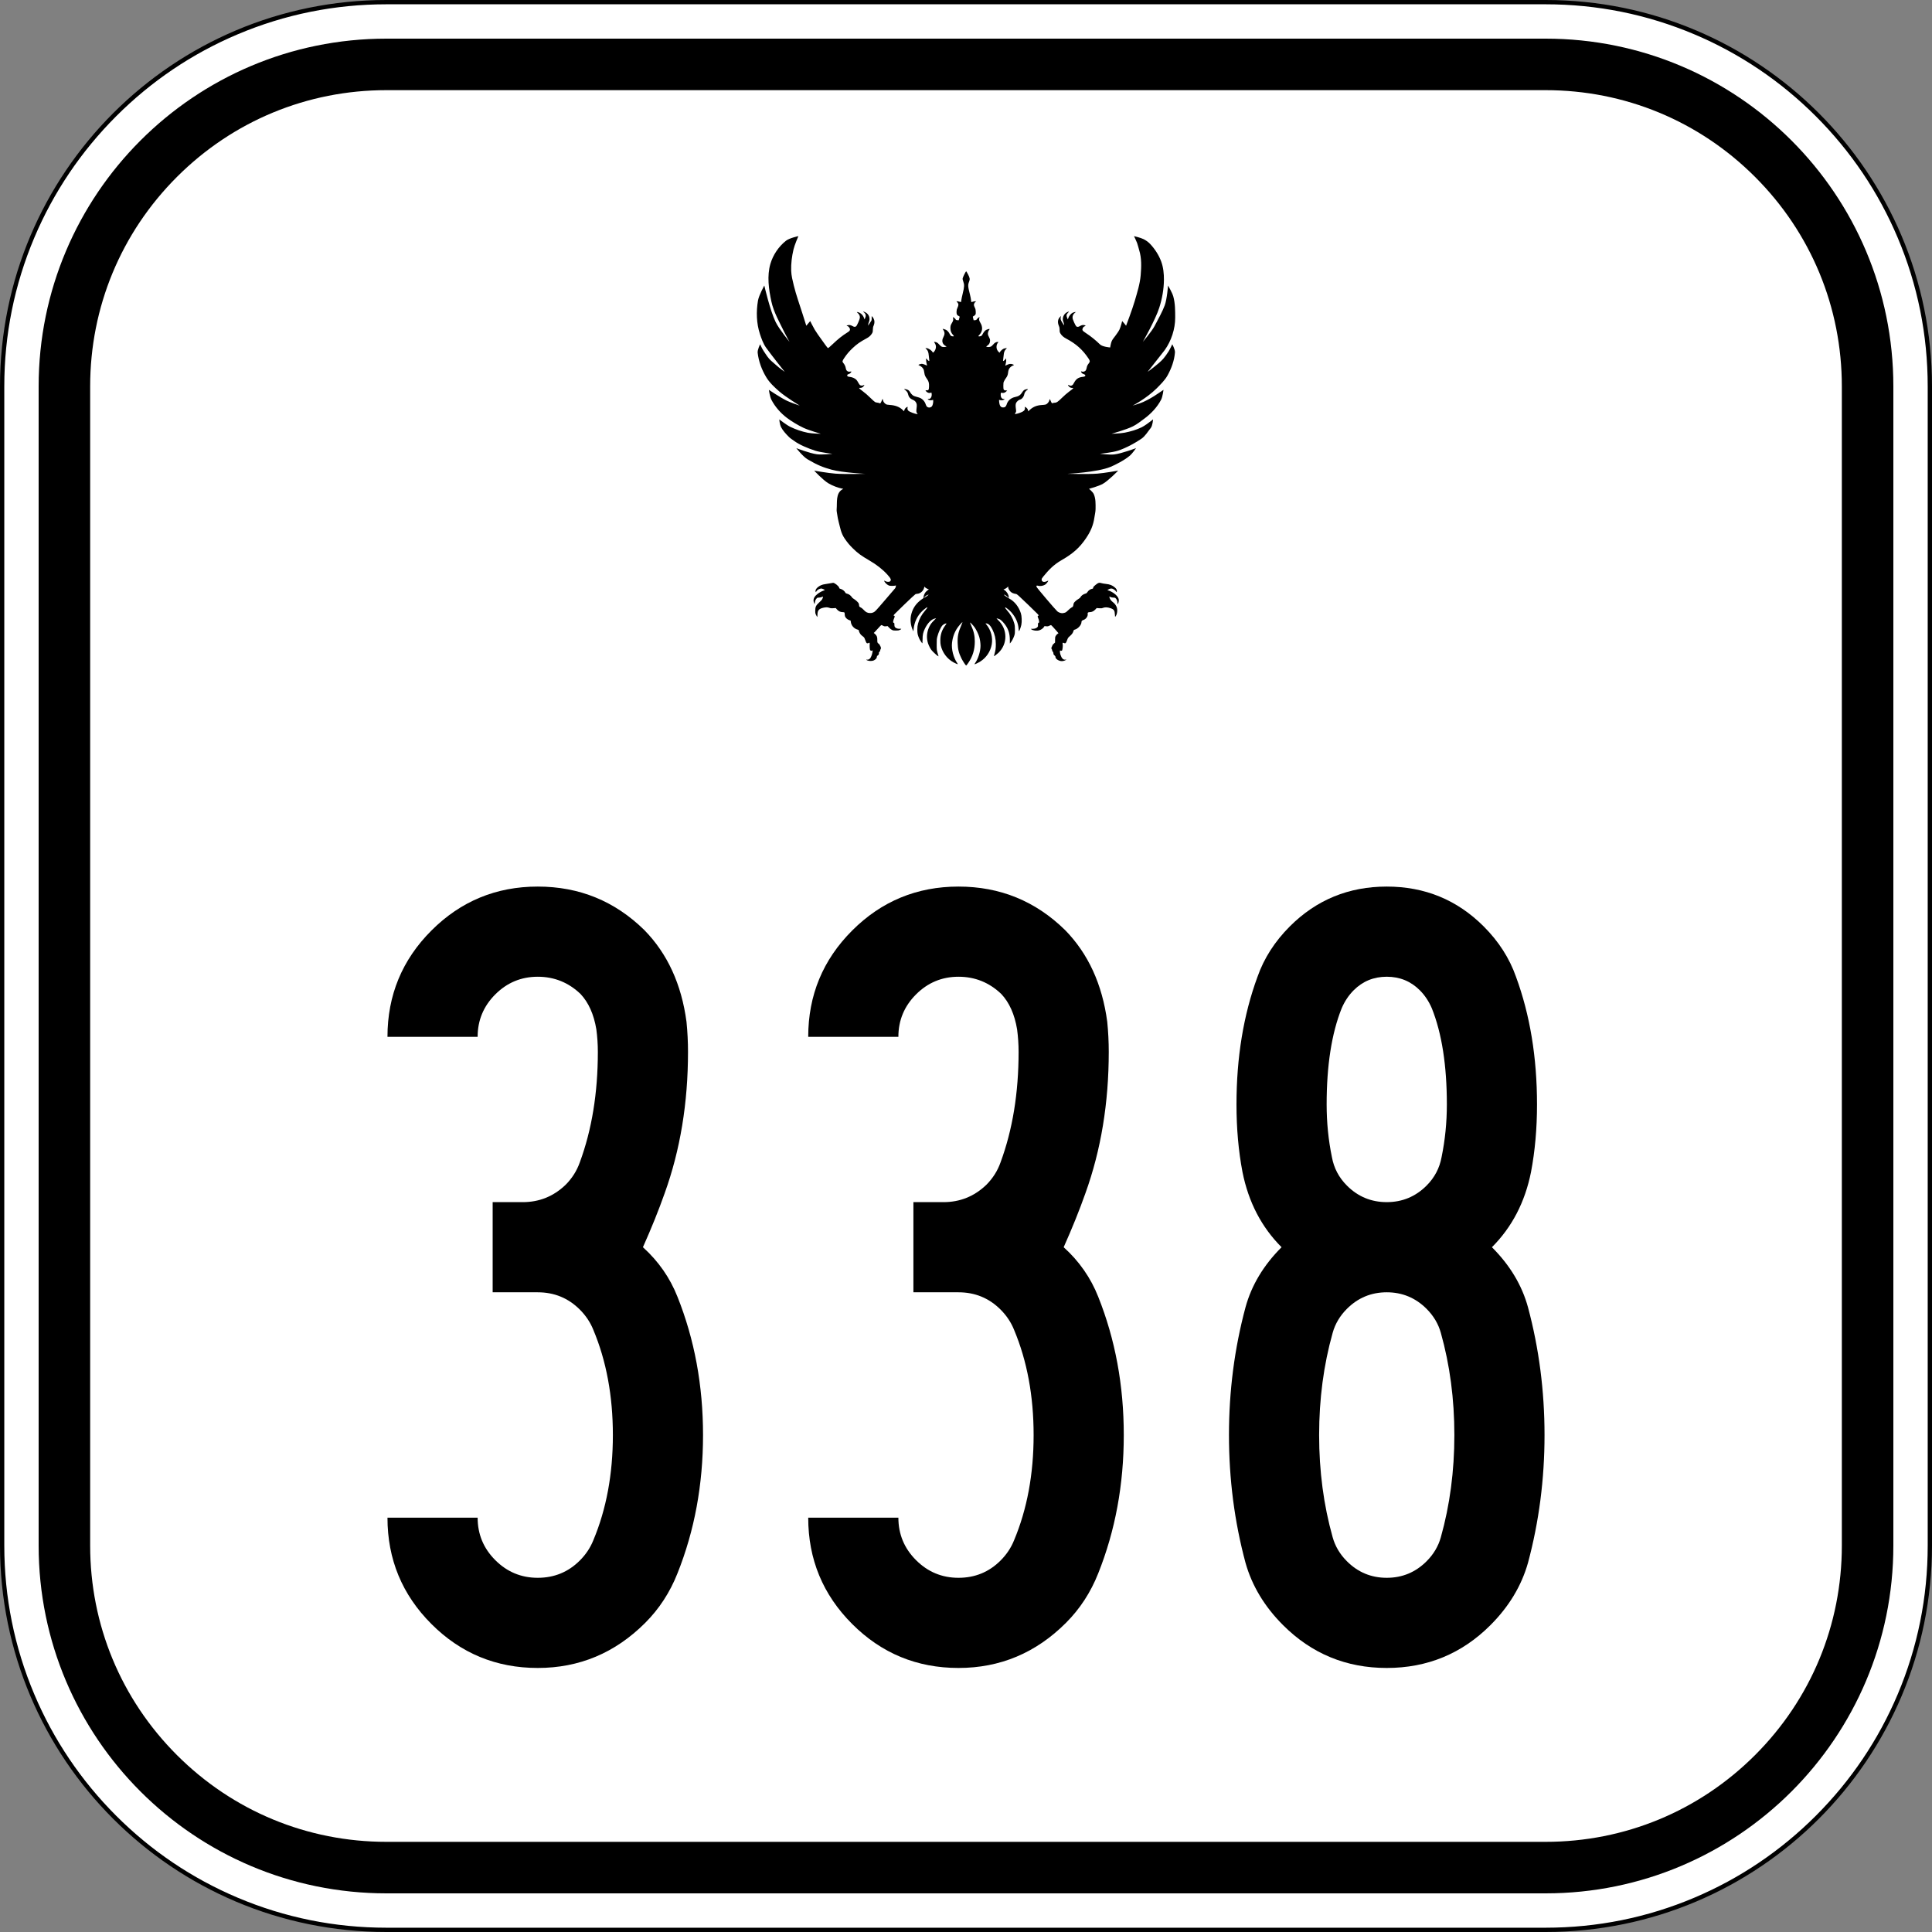<?xml version="1.0" encoding="utf-8"?>
<!-- Generator: Adobe Illustrator 22.0.1, SVG Export Plug-In . SVG Version: 6.00 Build 0)  -->
<svg version="1.1" id="Layer_1" xmlns="http://www.w3.org/2000/svg" xmlns:xlink="http://www.w3.org/1999/xlink" x="0px" y="0px"
	 viewBox="0 0 900 900" style="enable-background:new 0 0 900 900;" xml:space="preserve">
<rect x="0" y="0" width="900" height="900" fill="#808080" stroke="none"/>
<style type="text/css">
	.st0{fill:#FFFFFF;}
</style>
<g>
	<path class="st0" d="M180,899C81.299,899,1,818.701,1,720V180C1,81.299,81.299,1,180,1h540c98.701,0,179,80.299,179,179v540
		c0,98.701-80.299,179-179,179H180z"/>
	<path d="M720,2c24.031,0,47.342,4.706,69.285,13.987c21.196,8.965,40.232,21.8,56.58,38.148
		c16.348,16.348,29.183,35.384,38.148,56.58C893.294,132.658,898,155.969,898,180v540c0,24.031-4.706,47.342-13.987,69.285
		c-8.965,21.196-21.8,40.232-38.148,56.58c-16.348,16.348-35.384,29.183-56.58,38.148C767.342,893.294,744.031,898,720,898H180
		c-24.031,0-47.342-4.706-69.285-13.987c-21.196-8.965-40.232-21.8-56.58-38.148c-16.348-16.348-29.183-35.384-38.148-56.58
		C6.706,767.342,2,744.031,2,720V180c0-24.031,4.706-47.342,13.987-69.285c8.965-21.196,21.8-40.232,38.148-56.58
		c16.348-16.348,35.384-29.183,56.58-38.148C132.658,6.706,155.969,2,180,2H720 M720,0H180C80.589,0,0,80.589,0,180v540
		c0,99.411,80.589,180,180,180h540c99.411,0,180-80.589,180-180V180C900,80.589,819.411,0,720,0L720,0z"/>
</g>
<g>
	<path d="M720,42c36.861,0,71.516,14.354,97.581,40.419C843.646,108.484,858,143.139,858,180v540
		c0,36.861-14.354,71.516-40.419,97.581C791.516,843.646,756.861,858,720,858H180c-36.861,0-71.516-14.354-97.581-40.419
		C56.354,791.516,42,756.861,42,720V180c0-36.861,14.354-71.516,40.419-97.581C108.484,56.354,143.139,42,180,42H720 M720,18H180
		C90.53,18,18,90.53,18,180v540c0,89.47,72.53,162,162,162h540c89.47,0,162-72.53,162-162V180C882,90.53,809.47,18,720,18L720,18z"
		/>
</g>
<path d="M544.4,163.657c-0.744,1.214-1.749,2.594-2.501,3.461c-2.079,2.396-7.298,6.107-7.298,6.107s3.178-3.989,7.982-10.154
	c3.073-4.29,4.866-9.861,4.866-15.065c0-3.295,0.002-6.669-0.868-9.848c-0.501-1.831-2.458-5.138-2.458-5.138
	s-0.474,6.333-1.56,9.274c-0.964,2.61-3.038,6.454-4.719,9.598c-1.393,2.605-5.462,7.349-5.462,7.349s5.875-10.301,7.655-15.911
	c1.321-4.166,2.125-8.561,2.164-12.931c0.026-2.901-0.275-5.888-1.283-8.609c-1.113-3.002-2.934-5.785-5.117-8.127
	c-0.87-0.933-1.95-1.685-3.089-2.26c-1.389-0.702-4.454-1.4-4.454-1.4s1.033,2.072,1.435,3.155c0.406,1.095,0.656,2.326,0.98,3.365
	c1.171,3.753,1.023,7.779,0.7,11.659c-0.34,4.093-1.62,8.062-2.759,12.008c-1.132,3.92-4.042,11.555-4.042,11.555
	s-0.576-0.752-0.88-1.115c-0.305-0.364-0.947-1.065-0.947-1.065s-0.643,2.653-1.221,3.879c-0.49,1.038-1.115,1.796-1.878,2.888
	c-0.535,0.765-1.327,1.596-1.749,2.53c-0.424,0.94-0.743,3.002-0.743,3.002s-3.563-0.286-4.709-1.398
	c-2.118-2.054-4.249-3.775-6.492-5.245c-1.793-1.175-1.962-1.44-1.529-2.393c0.206-0.454,0.373-0.622,0.78-0.789
	c0.285-0.116,0.518-0.247,0.519-0.29c0.002-0.043-0.173-0.149-0.387-0.235c-0.615-0.248-1.543-0.099-2.223,0.356
	c-0.672,0.45-1.288,0.512-1.735,0.174c-0.158-0.119-0.615-0.949-1.015-1.846c-0.588-1.316-0.728-1.762-0.731-2.319
	c-0.005-0.846,0.348-1.573,1.029-2.119l0.484-0.388h-0.391c-0.215,0-0.698,0.149-1.074,0.331c-0.81,0.393-1.673,1.442-2.019,2.457
	l-0.224,0.656l-0.239-0.547c-0.545-1.248-0.471-1.797,0.349-2.595c0.64-0.623,0.547-0.684-0.392-0.258
	c-1.714,0.777-2.54,2.952-1.762,4.642c0.155,0.336,0.278,0.844,0.273,1.128c-0.007,0.471-0.019,0.489-0.135,0.203
	c-0.07-0.172-0.423-0.753-0.784-1.29c-0.692-1.028-0.83-1.636-0.576-2.534l0.106-0.376l-0.397,0.369
	c-1.1,1.021-1.333,2.511-0.653,4.164c0.319,0.774,0.387,1.119,0.388,1.964c0.002,0.912,0.044,1.098,0.395,1.693
	c0.551,0.934,1.408,1.689,2.692,2.368c4.612,2.44,7.684,5.19,10.413,9.322c0.679,1.027,0.696,1.408,0.101,2.166
	c-0.643,0.82-0.842,1.248-1.035,2.232c-0.197,1.004-0.511,1.416-1.241,1.629c-0.354,0.103-0.588,0.102-0.898-0.004
	c-0.53-0.18-0.574-0.131-0.32,0.348c0.219,0.412,0.578,0.682,1.102,0.829c0.385,0.108,0.773,0.42,0.773,0.621
	c0,0.398-0.346,0.576-1.323,0.683c-1.883,0.205-2.993,0.957-3.879,2.626c-0.471,0.887-0.682,1.157-1.032,1.319
	c-0.564,0.26-0.692,0.256-1.299-0.046c-0.276-0.137-0.529-0.223-0.562-0.191c-0.033,0.032,0.088,0.276,0.27,0.543
	c0.403,0.593,1.104,0.94,1.772,0.878c0.785-0.073,0.471,0.283-1.549,1.757c-0.857,0.625-2.243,1.833-3.286,2.862
	c-1.896,1.873-2.524,2.29-3.449,2.295c-0.267,0-0.6,0.073-0.741,0.159c-0.394,0.239-0.662-0.007-1.036-0.949
	c-0.41-1.031-0.461-1.081-0.576-0.563c-0.225,1.013-1.03,1.956-1.886,2.21c-0.236,0.07-1.018,0.16-1.736,0.201
	c-2.253,0.127-3.982,0.822-5.511,2.213l-0.816,0.742l-0.071-0.515c-0.077-0.556-0.537-1.128-1.168-1.448l-0.367-0.187l0.087,0.503
	c0.127,0.734-0.172,1.253-1.004,1.737c-0.736,0.428-2.262,0.962-3.148,1.101l-0.547,0.086l0.334-0.627
	c0.331-0.621,0.333-0.637,0.172-1.797c-0.211-1.527-0.177-2.263,0.133-2.855c0.307-0.586,1.19-1.345,1.687-1.451
	c0.999-0.213,1.893-1.337,2.115-2.658c0.108-0.643,0.699-1.467,1.299-1.812c0.568-0.326,0.45-0.525-0.245-0.412
	c-0.925,0.15-1.441,0.492-1.933,1.281c-0.907,1.452-1.698,2.015-3.292,2.338c-2.122,0.43-3.588,1.731-4.121,3.655
	c-0.077,0.278-0.314,0.668-0.527,0.866c-0.315,0.294-0.505,0.363-1.023,0.37c-1.178,0.017-1.712-0.744-1.899-2.708
	c-0.081-0.852-0.073-0.893,0.16-0.791c0.54,0.234,1.52,0.205,1.953-0.058c0.512-0.311,0.538-0.48,0.064-0.421
	c-0.851,0.107-1.449-0.663-1.449-1.864c0-1.018,0.054-1.107,0.587-0.964c0.652,0.175,1.443-0.075,1.978-0.626l0.445-0.458
	l-0.669-0.038c-0.987-0.056-1.117-0.307-1.116-2.151c0-1.315,0.032-1.514,0.354-2.181c0.194-0.404,0.557-1.005,0.807-1.335
	c0.639-0.847,0.934-1.564,1.032-2.506c0.136-1.312,0.414-1.983,1.096-2.647c0.374-0.364,0.816-0.653,1.145-0.749
	c0.294-0.086,0.515-0.217,0.491-0.292c-0.024-0.075-0.356-0.238-0.737-0.362c-0.828-0.27-1.57-0.154-2.684,0.423
	c-0.548,0.283-0.671,0.312-0.603,0.142c0.25-0.63,0.461-1.9,0.427-2.577l-0.038-0.771l-0.258,0.416
	c-0.223,0.361-0.906,0.9-1.139,0.9c-0.043,0-0.049-0.155-0.012-0.345c0.036-0.19,0.141-1.106,0.233-2.037
	c0.182-1.846,0.336-2.291,1.085-3.142l0.471-0.536l-0.61,0.081c-0.336,0.045-0.798,0.173-1.027,0.285
	c-0.534,0.262-1.349,1.014-1.598,1.476l-0.194,0.359l-0.456-0.422c-1.202-1.111-1.295-3.186-0.196-4.402
	c0.184-0.204,0.167-0.219-0.241-0.217c-0.741,0.005-1.449,0.411-2.062,1.184c-0.312,0.393-0.782,0.822-1.045,0.955
	c-0.53,0.267-1.634,0.324-2.053,0.106c-0.241-0.125-0.218-0.16,0.319-0.492c0.833-0.514,1.305-1.35,1.308-2.318
	c0.001-0.617-0.078-0.902-0.437-1.569c-0.241-0.448-0.484-1.009-0.54-1.246c-0.14-0.602,0.082-1.6,0.464-2.088
	c0.456-0.581,0.417-0.672-0.226-0.532c-1.212,0.264-2.044,0.978-2.703,2.32c-0.32,0.651-0.463,0.808-0.89,0.974
	c-0.45,0.175-1.142,0.161-1.142-0.023c0-0.037,0.237-0.317,0.527-0.623c1.503-1.587,1.643-3.636,0.385-5.661
	c-0.55-0.886-0.666-1.522-0.4-2.202c0.1-0.257,0.087-0.322-0.068-0.322c-0.209,0-1.346,1.046-1.346,1.238
	c0,0.064-0.287,0.136-0.638,0.16l-0.638,0.043l-0.219-0.871c-0.154-0.61-0.176-0.885-0.076-0.917
	c0.349-0.113,1.004-0.628,1.158-0.911c0.115-0.211,0.152-0.65,0.117-1.375c-0.042-0.875-0.124-1.211-0.457-1.881
	c-0.223-0.448-0.405-0.972-0.405-1.164c0-0.525,0.31-1.142,0.725-1.443l0.37-0.269l-0.463-0.004
	c-0.254-0.004-0.747,0.08-1.095,0.183c-0.348,0.103-0.668,0.187-0.711,0.188c-0.043,0-0.112-0.408-0.154-0.908
	c-0.042-0.5-0.251-1.594-0.464-2.432c-1.013-3.973-1.057-4.597-0.438-6.187c0.457-1.174,0.373-1.715-0.541-3.476
	c-0.616-1.186-0.773-1.404-0.913-1.266c-0.303,0.297-1.46,2.696-1.543,3.2c-0.06,0.367,0.011,0.74,0.285,1.487
	c0.545,1.485,0.5,2.496-0.244,5.51c-0.323,1.31-0.629,2.763-0.679,3.228c-0.05,0.465-0.129,0.846-0.173,0.845
	c-0.045,0-0.366-0.085-0.714-0.188c-0.348-0.103-0.802-0.187-1.009-0.187h-0.376l0.461,0.524c0.604,0.687,0.616,1.256,0.052,2.43
	c-0.318,0.66-0.42,1.064-0.459,1.801c-0.063,1.207,0.174,1.718,0.964,2.075c0.364,0.164,0.529,0.311,0.493,0.439
	c-0.03,0.105-0.143,0.502-0.251,0.881l-0.198,0.69l-0.645-0.043c-0.488-0.032-0.664-0.099-0.72-0.272
	c-0.087-0.266-1.029-1.126-1.234-1.126c-0.092,0-0.104,0.138-0.036,0.407c0.192,0.759,0.072,1.32-0.469,2.193
	c-0.673,1.085-0.814,1.626-0.745,2.853c0.064,1.138,0.424,1.973,1.218,2.829c0.255,0.275,0.426,0.538,0.378,0.584
	c-0.16,0.156-0.984,0.061-1.318-0.152c-0.182-0.116-0.469-0.515-0.637-0.886c-0.371-0.816-1.092-1.62-1.743-1.943
	c-0.448-0.222-1.534-0.523-1.534-0.425c0,0.024,0.145,0.251,0.322,0.505c0.729,1.045,0.729,2.063,0.002,3.396
	c-0.906,1.661-0.474,3.245,1.114,4.079l0.409,0.215l-0.352,0.13c-0.491,0.182-1.424,0.162-1.921-0.04
	c-0.23-0.093-0.729-0.519-1.109-0.946c-0.38-0.427-0.851-0.857-1.046-0.955c-0.468-0.236-1.413-0.439-1.413-0.303
	c0,0.059,0.145,0.314,0.322,0.568c0.68,0.974,0.733,2.153,0.149,3.269c-0.371,0.71-0.989,1.32-1.082,1.068
	c-0.319-0.871-2.014-2.03-2.97-2.03h-0.466l0.471,0.47c0.722,0.721,0.982,1.432,1.12,3.059c0.066,0.783,0.161,1.663,0.209,1.956
	c0.059,0.355,0.042,0.533-0.052,0.533c-0.215,0-1.029-0.736-1.119-1.012c-0.044-0.135-0.141-0.208-0.216-0.163
	c-0.178,0.107-0.036,1.779,0.221,2.606c0.106,0.339,0.168,0.64,0.138,0.668c-0.029,0.029-0.189-0.033-0.355-0.137
	c-0.166-0.104-0.671-0.309-1.123-0.456c-0.705-0.229-0.914-0.248-1.462-0.134c-0.352,0.073-0.757,0.213-0.9,0.311
	c-0.247,0.168-0.227,0.191,0.403,0.455c0.831,0.348,1.722,1.284,1.927,2.023c0.082,0.297,0.207,0.951,0.277,1.454
	c0.14,1.004,0.37,1.517,1.228,2.736c0.787,1.119,0.994,1.887,0.94,3.491c-0.054,1.59-0.225,1.869-1.104,1.801
	c-0.303-0.023-0.55,0.007-0.55,0.067c0,0.06,0.217,0.32,0.483,0.577c0.536,0.518,1.31,0.725,1.9,0.506
	c0.187-0.069,0.357-0.125,0.378-0.125s0.072,0.238,0.112,0.528c0.192,1.389-0.48,2.56-1.408,2.455
	c-0.549-0.062-0.554,0.082-0.016,0.409c0.428,0.259,1.415,0.293,1.933,0.065c0.2-0.088,0.225-0.022,0.224,0.572
	c-0.003,0.941-0.302,2.074-0.64,2.424c-0.612,0.633-1.548,0.711-2.234,0.186c-0.181-0.138-0.424-0.541-0.546-0.906
	c-0.331-0.984-0.661-1.561-1.25-2.182c-0.736-0.776-1.381-1.111-2.867-1.487c-0.703-0.178-1.463-0.434-1.689-0.57
	c-0.542-0.326-1.263-1.112-1.588-1.733c-0.144-0.275-0.459-0.646-0.699-0.824c-0.461-0.342-1.806-0.691-1.977-0.513
	c-0.055,0.058-0.02,0.133,0.078,0.167c0.345,0.119,1.194,0.956,1.419,1.4c0.125,0.246,0.298,0.767,0.384,1.158
	c0.202,0.916,0.898,1.713,1.838,2.106c0.92,0.385,1.369,0.729,1.726,1.32c0.421,0.697,0.483,1.305,0.283,2.765
	c-0.19,1.388-0.115,1.947,0.324,2.406c0.267,0.28,0.267,0.282,0.01,0.282c-0.965,0-3.677-1.032-4.203-1.599
	c-0.318-0.343-0.458-0.902-0.334-1.341c0.134-0.475,0.09-0.505-0.384-0.266c-0.522,0.263-1.045,0.949-1.135,1.49l-0.073,0.439
	l-0.669-0.646c-1.439-1.389-3.364-2.146-5.897-2.319c-1.319-0.09-1.572-0.144-2.028-0.439c-0.656-0.422-1.169-1.167-1.261-1.829
	c-0.078-0.565-0.231-0.661-0.363-0.228c-0.048,0.155-0.233,0.606-0.413,1.003c-0.261,0.577-0.386,0.721-0.623,0.721
	c-0.163,0-0.328-0.048-0.365-0.107c-0.038-0.059-0.382-0.139-0.766-0.178c-0.384-0.039-0.893-0.167-1.131-0.285
	c-0.238-0.118-1.274-1.046-2.302-2.061c-1.157-1.143-2.418-2.239-3.311-2.878c-1.196-0.856-1.843-1.441-1.843-1.667
	c0-0.021,0.217-0.021,0.483,0c0.621,0.052,1.295-0.285,1.673-0.836c0.387-0.564,0.37-0.718-0.051-0.449
	c-0.479,0.305-1.238,0.301-1.68-0.01c-0.198-0.14-0.564-0.659-0.812-1.153c-0.248-0.494-0.654-1.102-0.902-1.349
	c-0.66-0.659-1.871-1.197-2.958-1.313c-1.001-0.107-1.295-0.263-1.295-0.69c0-0.34,0.168-0.483,0.801-0.682
	c0.48-0.15,1.132-0.764,1.132-1.066c0-0.125-0.123-0.134-0.549-0.039c-0.424,0.094-0.656,0.079-1.021-0.07
	c-0.604-0.245-0.892-0.681-1.034-1.562c-0.131-0.81-0.588-1.764-1.138-2.374c-0.562-0.623-0.503-0.958,0.409-2.312
	c1.213-1.802,2.268-3.049,3.868-4.572c2-1.904,3.558-2.996,6.555-4.595c1.121-0.598,1.9-1.29,2.443-2.169
	c0.414-0.67,0.451-0.813,0.479-1.863c0.025-0.912,0.1-1.299,0.383-1.953c0.485-1.122,0.487-2.198,0.007-3.152
	c-0.19-0.377-0.479-0.808-0.643-0.958l-0.299-0.273l0.006,0.986c0.006,0.927-0.02,1.022-0.434,1.584
	c-0.242,0.329-0.604,0.886-0.803,1.237l-0.363,0.64v-0.501c0-0.276,0.119-0.755,0.264-1.066c0.823-1.76,0.122-3.802-1.592-4.635
	c-1.017-0.495-1.324-0.491-0.701,0.008c0.909,0.729,1.083,1.515,0.585,2.642l-0.279,0.631l-0.288-0.774
	c-0.373-1.003-1.113-1.857-1.986-2.291c-0.617-0.307-1.291-0.454-1.291-0.282c0,0.035,0.229,0.264,0.508,0.509
	c0.654,0.575,0.971,1.362,0.868,2.155c-0.104,0.805-1.305,3.534-1.71,3.886c-0.452,0.393-1.004,0.358-1.753-0.11
	c-0.721-0.45-1.533-0.584-2.214-0.365c-0.495,0.159-0.627,0.381-0.226,0.381c0.554,0,1.306,0.904,1.306,1.569
	c0,0.534-0.225,0.798-1.201,1.407c-2.404,1.502-4.322,3.026-6.873,5.462c-1.289,1.231-2.03,1.85-2.178,1.822
	c-0.249-0.047-2.17-2.808-3.206-4.249c-1.027-1.43-2.073-2.851-2.98-4.359c-0.772-1.283-2.087-3.978-2.087-3.978
	s-0.586,0.699-0.879,1.049c-0.316,0.377-0.948,1.132-0.948,1.132s-1.136-3.588-1.696-5.384c-1.387-4.452-3.024-8.837-4.121-13.37
	c-0.547-2.259-1.143-4.543-1.222-6.866c-0.113-3.327,0.322-6.687,1.081-9.929c0.501-2.141,2.27-6.193,2.27-6.193
	s-4.143,0.869-5.751,2.132c-3.411,2.679-6.068,6.619-7.283,10.783c-1.638,5.613-0.776,11.819,0.46,17.534
	c1.095,5.067,3.811,9.65,6.05,14.326c0.729,1.524,2.4,4.463,2.4,4.463s-4.797-5.833-6.447-9.192
	c-2.62-5.335-5.294-17.028-5.294-17.028s-2.517,4.496-2.946,6.987c-0.883,5.129-0.727,10.645,0.906,15.586
	c0.619,1.873,1.505,4.484,2.866,6.374c2.774,3.85,8.695,11.259,8.695,11.259s-2.702-1.917-3.908-3.045
	c-1.083-1.014-2.346-1.916-3.348-3.043c-0.98-1.103-1.727-2.383-2.57-3.602c-0.676-0.977-1.654-3.155-1.654-3.155
	s-1.296,2.593-1.138,3.956c0.471,4.064,1.91,7.892,3.962,11.325c1.56,2.61,3.867,4.73,6.156,6.73
	c2.895,2.529,9.479,6.569,9.479,6.569s-4.144-1.374-6.099-2.331c-2.901-1.42-8.283-5.025-8.283-5.025s0.465,3.239,1.208,4.663
	c1.699,3.255,4.247,6.139,7.168,8.363c1.97,1.499,5.042,3.402,7.787,4.68c2.573,1.198,8.054,2.761,8.054,2.761
	s-4.083-0.064-6.072-0.47c-2.817-0.576-5.668-1.547-8.172-2.764c-1.844-0.916-5.113-3.467-5.113-3.467s0.123,2.159,0.838,3.624
	c0.715,1.464,2.355,3.31,3.812,4.707c0.658,0.631,1.664,1.229,2.194,1.63c2.348,1.777,6.471,3.532,9.963,4.638
	c2.564,0.812,7.943,1.426,7.943,1.426s-4.825,0.531-7.21,0.223c-3.313-0.428-9.609-2.845-9.609-2.845s3.094,3.92,5.194,5.167
	c4.526,2.687,7.283,3.784,11.214,4.852c5.07,1.378,15.643,1.926,15.643,1.926s-9.246,0.26-13.85-0.076
	c-3.317-0.242-9.881-1.396-9.881-1.396s4.026,4.308,6.509,5.831c2,1.227,4.838,2.235,6.561,2.548l0.507,0.086l-0.443,0.256
	c-3.165,1.833-2.378,6.047-2.66,9.239c-0.074,0.837,0.138,1.676,0.262,2.507c0.165,1.104,0.346,2.211,0.643,3.287
	c0.741,2.692,1.017,5.266,2.827,7.885c1.379,1.997,2.207,2.986,3.852,4.607c2.249,2.215,3.853,3.388,7.632,5.581
	c3.384,1.963,6.203,4.171,8.354,6.542c1.739,1.917,2.005,2.578,1.289,3.208c-0.37,0.325-1.487,0.29-2.107-0.066
	c-0.633-0.363-0.749-0.334-0.505,0.124c0.336,0.632,1.153,1.414,1.82,1.743c0.502,0.248,0.817,0.307,1.652,0.308
	c0.567,0,1.228-0.046,1.469-0.106l0.438-0.108l-0.07,0.511c-0.039,0.281-0.178,0.641-0.309,0.8
	c-0.131,0.159-2.278,2.665-4.771,5.569c-4.249,4.951-4.579,5.303-5.283,5.64c-0.615,0.294-0.914,0.358-1.653,0.353
	c-1.164-0.007-1.99-0.425-2.955-1.494c-0.38-0.421-0.915-0.876-1.188-1.011c-0.812-0.401-0.947-0.556-0.947-1.085
	c0-0.267-0.079-0.668-0.175-0.889c-0.217-0.5-1.322-1.522-2.305-2.134c-0.408-0.253-0.741-0.51-0.741-0.57
	c0-0.06-0.239-0.373-0.531-0.696c-0.565-0.624-1.137-0.965-1.999-1.191c-0.404-0.106-0.57-0.23-0.693-0.518
	c-0.259-0.608-1.308-1.439-2.082-1.649c-0.617-0.167-0.688-0.223-0.77-0.613c-0.143-0.681-2.096-2.247-2.803-2.247
	c-0.178,0-0.819,0.109-1.424,0.243s-1.623,0.302-2.261,0.374c-1.413,0.159-2.676,0.717-3.646,1.608
	c-0.699,0.643-1.022,1.394-0.824,1.915c0.103,0.272,0.116,0.267,0.373-0.157c0.514-0.847,1.759-1.463,2.578-1.275
	c0.403,0.092,1.326,0.559,1.326,0.67c0,0.04-0.383,0.206-0.852,0.369c-1.105,0.386-2.563,1.341-3.388,2.219
	c-1.041,1.108-1.273,2.29-0.697,3.543l0.211,0.458l0.099-0.773c0.11-0.857,0.366-1.435,0.865-1.954
	c0.284-0.295,0.435-0.345,1.048-0.348c0.436,0,0.939-0.101,1.284-0.253c0.312-0.138,0.586-0.232,0.609-0.21
	c0.094,0.092-0.256,1.047-0.526,1.434c-0.16,0.229-0.753,0.834-1.318,1.345c-1.432,1.294-1.78,2.031-1.78,3.77
	c0,1.169,0.03,1.315,0.427,2.1c0.235,0.464,0.467,0.843,0.515,0.843c0.049,0,0.089-0.494,0.09-1.097
	c0.003-1.97,0.731-2.792,2.861-3.232c1.194-0.246,1.796-0.23,2.69,0.074c0.64,0.217,0.936,0.245,1.867,0.176l1.105-0.082
	l0.541,0.629c0.709,0.824,1.626,1.275,2.595,1.275c0.397,0,0.792,0.068,0.877,0.15c0.085,0.083,0.155,0.407,0.155,0.721
	c0,0.314,0.063,0.788,0.138,1.053c0.193,0.678,1.058,1.477,1.924,1.78l0.707,0.247l0.079,0.632c0.211,1.678,1.508,3.132,3.174,3.559
	c0.434,0.111,0.548,0.198,0.55,0.418c0.004,0.36,0.438,1.287,0.849,1.811c0.178,0.227,0.629,0.632,1.002,0.901
	c0.634,0.456,0.707,0.566,1.105,1.659c0.234,0.644,0.514,1.27,0.622,1.391c0.236,0.265,0.647,0.277,0.983,0.03
	c0.389-0.286,0.598-0.025,0.506,0.631c-0.042,0.298-0.035,1.028,0.016,1.622c0.082,0.957,0.129,1.103,0.408,1.282
	c0.255,0.162,0.378,0.173,0.642,0.056l0.326-0.145l-0.088,0.722c-0.109,0.889-0.493,2.056-0.902,2.743
	c-0.362,0.607-1.063,0.987-1.62,0.878c-0.548-0.107-0.452,0.099,0.174,0.372c0.772,0.337,2.295,0.317,2.998-0.041
	c0.828-0.422,1.379-1.057,1.379-1.592c0-0.369,0.067-0.488,0.355-0.633c0.413-0.208,0.714-0.817,0.604-1.223
	c-0.055-0.206,0.013-0.35,0.256-0.539c0.218-0.169,0.339-0.394,0.352-0.656c0.011-0.219,0.092-0.468,0.18-0.553
	c0.21-0.204,0.202-0.798-0.015-1.214c-0.096-0.183-0.275-0.538-0.399-0.788c-0.124-0.25-0.369-0.53-0.545-0.622
	c-0.497-0.259-0.604-0.589-0.574-1.763c0.034-1.316-0.235-1.989-1.09-2.721l-0.559-0.479l0.458-0.427
	c0.252-0.235,1.007-1.062,1.678-1.838c0.671-0.776,1.3-1.41,1.398-1.41s0.457,0.146,0.798,0.323c0.54,0.282,0.715,0.313,1.375,0.243
	l0.757-0.081l0.644,0.703c0.354,0.387,0.941,0.855,1.305,1.042c0.584,0.299,0.805,0.339,1.885,0.339c1.05,0,1.315-0.044,1.863-0.313
	c0.892-0.438,0.869-0.572-0.091-0.524c-0.593,0.03-0.965-0.026-1.409-0.211c-0.822-0.343-1.079-0.757-1.042-1.677
	c0.027-0.675,0.004-0.741-0.303-0.877c-0.312-0.138-0.327-0.185-0.246-0.779c0.047-0.348,0.232-0.951,0.412-1.341
	c0.397-0.863,0.363-1.148-0.145-1.234c-0.364-0.061-0.171-0.266,4.68-4.953c2.783-2.689,5.216-4.957,5.407-5.04
	c0.191-0.083,0.521-0.156,0.733-0.162c1.443-0.042,2.923-1.286,3.287-2.763l0.154-0.624l0.257,0.318
	c0.281,0.347,1.376,0.937,1.74,0.937c0.135,0-0.041,0.176-0.43,0.431c-0.362,0.237-0.84,0.672-1.062,0.966
	c-0.513,0.678-0.945,1.793-0.898,2.318c0.033,0.373-0.03,0.448-0.798,0.94c-0.458,0.294-1.242,0.933-1.74,1.421
	c-1.719,1.681-2.785,3.64-3.31,6.086c-0.453,2.109-0.126,4.892,0.804,6.833l0.3,0.627l0.107-1.066
	c0.324-3.232,1.722-6.167,3.987-8.37c1.027-0.999,2.533-2.092,2.393-1.735c-0.048,0.122-0.088,0.269-0.088,0.326
	c0,0.057-0.377,0.535-0.838,1.063c-1.741,1.993-2.771,3.855-3.365,6.086c-0.287,1.075-0.352,1.602-0.36,2.883
	c-0.01,1.716,0.144,2.466,0.827,4.05c0.339,0.787,1.362,2.337,1.546,2.342c0.035,0,0.066-0.83,0.068-1.847
	c0.004-2.133,0.25-3.265,1.084-4.998c1.271-2.64,3.094-4.449,4.775-4.74l0.451-0.078l-0.913,0.912
	c-1.178,1.177-1.594,1.717-2.148,2.793c-0.973,1.886-1.376,4.043-1.128,6.035c0.174,1.401,0.516,2.439,1.273,3.868
	c0.489,0.923,0.83,1.355,1.885,2.382c0.709,0.69,1.486,1.362,1.727,1.493l0.439,0.238l-0.087-0.301
	c-0.819-2.829-0.774-2.533-0.781-5.19c-0.006-2.203,0.029-2.644,0.285-3.636c0.53-2.048,1.582-4.399,2.351-5.251
	c0.424-0.47,1.324-0.955,1.771-0.955c0.244,0,0.195,0.109-0.429,0.956c-1.544,2.094-2.265,4.25-2.279,6.817
	c-0.006,1.031,0.064,1.879,0.204,2.48c0.78,3.352,2.893,6.175,5.883,7.858c0.939,0.529,2.063,0.99,2.063,0.847
	c0-0.052-0.139-0.293-0.308-0.536c-1.743-2.495-2.737-6.392-2.398-9.394c0.296-2.617,1.133-4.948,2.487-6.927
	c0.706-1.031,2.26-2.789,2.371-2.681c0.032,0.031-0.232,0.725-0.587,1.541c-1.359,3.123-1.754,5.067-1.652,8.129
	c0.097,2.928,0.495,4.574,1.707,7.071c0.562,1.157,1.796,3.087,2.165,3.384c0.156,0.126,0.328-0.055,1.033-1.085l0,0.002
	c2.112-3.086,3.07-6.192,3.086-9.997c0.011-2.702-0.462-4.793-1.713-7.571c-0.292-0.647-0.511-1.232-0.488-1.298
	c0.059-0.172,1.53,1.386,2.159,2.288c0.752,1.077,1.745,3.143,2.109,4.387c0.349,1.193,0.596,2.91,0.596,4.137
	c-0.001,2.531-1.082,6.023-2.477,8.001c-0.21,0.298-0.354,0.569-0.319,0.603c0.106,0.104,1.695-0.649,2.684-1.272
	c2.799-1.762,4.746-4.66,5.336-7.944c0.578-3.22-0.358-6.72-2.477-9.261l-0.444-0.533h0.336c0.993,0,2.036,1.008,2.911,2.814
	c1.107,2.283,1.58,4.327,1.582,6.839c0.002,1.876-0.143,2.947-0.612,4.522c-0.173,0.581-0.301,1.069-0.285,1.084
	c0.086,0.084,1.49-0.961,2.137-1.59c4.337-4.22,4.271-10.967-0.148-15.202c-0.412-0.395-0.749-0.74-0.749-0.767
	c0-0.142,1.216,0.2,1.64,0.461c0.672,0.413,1.89,1.717,2.621,2.806c1.332,1.985,1.914,4.006,1.924,6.681l0.006,1.693l0.38-0.439
	c0.544-0.627,1.343-2.164,1.695-3.26c0.262-0.816,0.3-1.181,0.29-2.758c-0.011-1.561-0.062-1.994-0.361-3.067
	c-0.604-2.162-1.77-4.233-3.361-5.967c-0.677-0.738-0.943-1.188-0.791-1.335c0.145-0.141,2.012,1.356,2.795,2.242
	c2.058,2.326,3.237,4.982,3.428,7.721c0.044,0.638,0.126,1.16,0.181,1.16c0.172,0,0.862-1.897,1.092-3.005
	c0.3-1.44,0.199-4.064-0.206-5.332c-0.968-3.035-2.866-5.467-5.346-6.853c-1.184-0.661-2.718-1.771-2.532-1.832
	c0.239-0.078,0.973,0.358,1.602,0.952l0.612,0.577v-0.464c0-1.048-0.896-2.509-1.956-3.192l-0.508-0.327l0.611-0.225
	c0.336-0.124,0.832-0.436,1.103-0.693l0.492-0.468l0.002,0.37c0.002,0.609,0.56,1.594,1.225,2.164
	c0.604,0.518,1.236,0.768,2.437,0.964c0.455,0.074,1.03,0.586,5.677,5.056c4.709,4.529,5.139,4.977,4.815,5.012
	c-0.507,0.055-0.552,0.378-0.168,1.195c0.36,0.766,0.577,2.089,0.342,2.089c-0.357,0-0.524,0.379-0.455,1.034
	c0.058,0.557,0.023,0.714-0.225,1.019c-0.443,0.545-1.198,0.824-2.246,0.831l-0.902,0.006l0.318,0.238
	c0.804,0.601,2.479,0.804,3.685,0.446c0.797-0.237,1.795-0.944,2.144-1.519l0.266-0.439l0.788,0.079
	c0.687,0.069,0.87,0.038,1.432-0.242c0.354-0.177,0.712-0.322,0.794-0.322c0.083,0,0.487,0.38,0.899,0.846
	c0.412,0.465,1.178,1.314,1.703,1.885s0.932,1.055,0.905,1.075c-0.027,0.02-0.237,0.162-0.467,0.317
	c-0.23,0.155-0.578,0.545-0.773,0.868c-0.325,0.538-0.355,0.696-0.355,1.87v1.282l-0.612,0.547
	c-0.337,0.301-0.612,0.627-0.612,0.725c0,0.098-0.116,0.389-0.258,0.646c-0.307,0.557-0.323,0.838-0.069,1.166
	c0.104,0.134,0.191,0.396,0.193,0.583c0.002,0.187,0.135,0.458,0.294,0.603c0.206,0.187,0.292,0.412,0.298,0.778
	c0.007,0.434,0.084,0.579,0.483,0.915c0.369,0.311,0.475,0.492,0.475,0.815c0,0.858,1.591,1.877,2.93,1.877
	c0.639,0,1.47-0.23,1.838-0.51l0.322-0.245l-0.515,0.074c-0.961,0.138-1.714-0.634-2.255-2.31c-0.142-0.438-0.257-1.072-0.257-1.408
	c0-0.598,0.007-0.608,0.306-0.475c0.218,0.096,0.38,0.097,0.563,0c0.21-0.109,0.284-0.349,0.402-1.298
	c0.095-0.761,0.103-1.336,0.024-1.661c-0.164-0.673,0.008-0.883,0.515-0.628c0.746,0.376,1.005,0.154,1.551-1.33
	c0.38-1.033,0.468-1.161,1.294-1.876c0.948-0.82,1.422-1.491,1.653-2.344c0.114-0.422,0.216-0.548,0.494-0.613
	c1.569-0.367,3.249-2.211,3.249-3.568c0-0.531,0.209-0.736,1.061-1.042c1.128-0.405,2.033-1.793,1.826-2.801
	c-0.111-0.542,0.203-0.783,1.021-0.785c0.918,0,1.814-0.437,2.561-1.245l0.605-0.654l1.134,0.085
	c0.991,0.074,1.231,0.049,1.896-0.195c0.946-0.347,2.051-0.29,3.431,0.177c1.582,0.535,1.939,1.043,2.031,2.885
	c0.062,1.235,0.063,1.239,0.3,0.94c0.797-1.003,1.038-3.065,0.512-4.393c-0.357-0.901-0.972-1.685-1.813-2.309
	c-0.761-0.565-1.4-1.459-1.509-2.113l-0.075-0.451l0.565,0.249c0.351,0.155,0.847,0.25,1.311,0.252
	c0.623,0.004,0.8,0.055,1.07,0.317c0.488,0.475,0.819,1.295,0.822,2.036c0.002,0.362,0.055,0.658,0.12,0.658
	c0.189,0,0.528-1.124,0.526-1.746c-0.002-0.873-0.474-1.708-1.494-2.642c-0.898-0.822-2.307-1.643-3.31-1.928l-0.543-0.154
	l0.515-0.326c0.669-0.423,1.204-0.523,1.869-0.349c0.568,0.149,1.608,0.98,1.743,1.392c0.119,0.366,0.318,0.153,0.318-0.34
	c0-0.576-0.255-1.033-0.889-1.59c-1.203-1.057-2.326-1.504-4.296-1.71c-0.761-0.079-1.624-0.227-1.917-0.327
	c-1.092-0.375-1.578-0.232-2.905,0.854c-0.784,0.642-0.965,0.86-1.027,1.236c-0.068,0.411-0.123,0.465-0.546,0.531
	c-0.729,0.114-1.652,0.754-2.103,1.46c-0.325,0.509-0.499,0.652-0.928,0.764c-1.092,0.286-2.039,0.99-2.417,1.796
	c-0.071,0.151-0.458,0.465-0.86,0.699c-0.85,0.494-1.906,1.418-2.142,1.875c-0.09,0.175-0.201,0.594-0.247,0.932
	c-0.098,0.727-0.216,0.886-0.911,1.231c-0.288,0.143-0.959,0.697-1.49,1.232c-0.811,0.816-1.079,1.004-1.666,1.173
	c-0.385,0.11-0.882,0.201-1.104,0.201c-0.733,0-1.738-0.375-2.285-0.853c-0.935-0.817-9.532-10.939-9.675-11.392
	c-0.184-0.582-0.015-0.729,0.637-0.553c1.183,0.319,2.591,0.055,3.569-0.671c0.468-0.347,1.335-1.53,1.211-1.651
	c-0.038-0.037-0.301,0.049-0.585,0.189c-1.355,0.673-2.473,0.34-2.473-0.737c0-0.405,0.135-0.642,0.863-1.52
	c2.335-2.814,4.518-5.291,8.509-7.58c5.269-3.023,8.306-5.744,11.255-10.085c2.294-3.376,3.428-6.164,3.949-9.705
	c0.247-1.677,0.538-2.658,0.547-4.005c0.016-2.332,0.116-4.822-0.85-6.945c-0.453-0.996-2.194-2.441-2.194-2.441
	s4.518-1.192,6.509-2.359c2.686-1.574,7.068-6.106,7.068-6.106s-6.445,1.158-9.703,1.4c-4.663,0.347-14.027,0.072-14.027,0.072
	s13.964-0.62,20.277-3.27c1.936-0.813,6.301-2.967,8.92-5.198c1.141-0.972,2.852-3.476,2.852-3.476s-6.649,2.509-10.144,2.923
	c-2.212,0.262-6.675-0.3-6.675-0.3s5.794-0.569,8.532-1.483c3.821-1.276,8.039-3.633,10.762-5.501
	c1.835-1.259,2.917-3.225,4.382-5.037c0.868-1.075,1.076-4.004,1.076-4.004s-1.423,1.153-2.945,2.218
	c-0.814,0.569-1.656,1.114-2.324,1.443c-2.487,1.226-5.206,1.986-7.925,2.525c-2.022,0.401-6.162,0.514-6.162,0.514
	s6.839-1.889,9.99-3.467c1.942-0.973,3.594-2.333,5.396-3.65c3.122-2.323,5.927-5.303,7.723-8.755
	c0.727-1.397,1.109-4.594,1.109-4.594s-2.064,1.36-3.077,2.067c-1.624,1.132-4.138,2.596-6.359,3.594
	c-1.59,0.714-4.945,1.695-4.945,1.695s6.297-3.218,11.241-8.077c1.729-1.779,3.759-3.701,5.017-5.978
	c1.821-3.296,3.182-6.992,3.46-10.753c0.098-1.322-1.256-3.772-1.256-3.772S545.042,162.61,544.4,163.657z M432.344,277.249
	c-0.327,0.357-1.763,1.289-1.852,1.202c-0.038-0.036,0.101-0.239,0.309-0.45c0.426-0.433,0.996-0.794,1.472-0.933l0.322-0.094
	L432.344,277.249z"/>
<g>
	<path d="M250.5,777c-19.37,0-35.875-6.825-49.524-20.475C187.325,742.875,180.5,726.37,180.5,707h42
		c0,7.7,2.74,14.295,8.226,19.775C236.205,732.26,242.8,735,250.5,735s14.229-2.68,19.601-8.05c2.8-2.8,4.899-5.95,6.3-9.45
		c6.064-14.465,9.1-30.8,9.1-49s-3.035-34.529-9.1-49c-1.4-3.5-3.5-6.65-6.3-9.45c-5.371-5.364-11.9-8.05-19.601-8.05h-21v-42h14
		c7.7,0,14.351-2.68,19.95-8.05c3.029-3.029,5.25-6.529,6.65-10.5c5.6-15.165,8.399-32.314,8.399-51.45c0-3.5-0.235-7-0.7-10.5
		c-1.17-7-3.62-12.479-7.35-16.45c-5.6-5.364-12.25-8.05-19.95-8.05s-14.295,2.745-19.774,8.226
		C225.24,468.71,222.5,475.3,222.5,483h-42c0-19.364,6.825-35.875,20.476-49.524C214.625,419.826,231.13,413,250.5,413
		c19.365,0,35.93,6.771,49.7,20.3c10.729,10.971,17.265,25.2,19.6,42.7c0.465,4.671,0.7,9.335,0.7,14c0,23.8-3.62,45.735-10.85,65.8
		c-2.8,7.936-6.186,16.336-10.15,25.2c7.229,6.535,12.601,14.235,16.101,23.1c7.93,19.836,11.899,41.301,11.899,64.4
		s-3.97,44.57-11.899,64.4c-3.5,8.87-8.521,16.57-15.051,23.1C286.55,770,269.865,777,250.5,777z"/>
	<path d="M446.5,777c-19.37,0-35.875-6.825-49.524-20.475C383.325,742.875,376.5,726.37,376.5,707h42
		c0,7.7,2.74,14.295,8.226,19.775C432.205,732.26,438.8,735,446.5,735s14.229-2.68,19.601-8.05c2.8-2.8,4.899-5.95,6.3-9.45
		c6.064-14.465,9.1-30.8,9.1-49s-3.035-34.529-9.1-49c-1.4-3.5-3.5-6.65-6.3-9.45c-5.371-5.364-11.9-8.05-19.601-8.05h-21v-42h14
		c7.7,0,14.351-2.68,19.95-8.05c3.029-3.029,5.25-6.529,6.65-10.5c5.6-15.165,8.399-32.314,8.399-51.45c0-3.5-0.235-7-0.7-10.5
		c-1.17-7-3.62-12.479-7.35-16.45c-5.6-5.364-12.25-8.05-19.95-8.05s-14.295,2.745-19.774,8.226
		C421.24,468.71,418.5,475.3,418.5,483h-42c0-19.364,6.825-35.875,20.476-49.524C410.625,419.826,427.13,413,446.5,413
		c19.365,0,35.93,6.771,49.7,20.3c10.729,10.971,17.265,25.2,19.6,42.7c0.465,4.671,0.7,9.335,0.7,14c0,23.8-3.62,45.735-10.85,65.8
		c-2.8,7.936-6.186,16.336-10.15,25.2c7.229,6.535,12.601,14.235,16.101,23.1c7.93,19.836,11.899,41.301,11.899,64.4
		s-3.97,44.57-11.899,64.4c-3.5,8.87-8.521,16.57-15.051,23.1C482.55,770,465.865,777,446.5,777z"/>
	<path d="M646,777c-18.9,0-35-6.65-48.3-19.95c-8.636-8.63-14.471-18.314-17.5-29.05c-5.136-19.13-7.7-38.965-7.7-59.5
		c0-20.529,2.564-40.365,7.7-59.5c2.8-10.265,8.399-19.6,16.8-28c-9.335-9.329-15.4-21-18.2-35c-1.87-9.8-2.8-20.3-2.8-31.5
		c0-21.93,3.265-41.765,9.8-59.5c3.03-8.629,8.05-16.45,15.05-23.45C613.215,419.186,628.265,413,646,413
		c17.729,0,32.779,6.185,45.15,18.55c7,7,12.015,14.82,15.05,23.45c6.529,17.735,9.8,37.57,9.8,59.5c0,11.2-0.936,21.7-2.8,31.5
		c-2.8,14-8.87,25.671-18.2,35c8.4,8.4,14,17.735,16.8,28c5.13,19.135,7.7,38.971,7.7,59.5c0,20.535-2.57,40.37-7.7,59.5
		c-3.035,10.735-8.87,20.42-17.5,29.05C681,770.35,664.9,777,646,777z M646,735c7.229,0,13.415-2.564,18.55-7.7
		c3.265-3.265,5.479-7,6.65-11.2c4.2-14.93,6.3-30.8,6.3-47.6s-2.1-32.665-6.3-47.6c-1.171-4.2-3.386-7.93-6.65-11.2
		c-5.135-5.13-11.32-7.7-18.55-7.7c-7.235,0-13.42,2.57-18.55,7.7c-3.271,3.271-5.485,7-6.65,11.2c-4.2,14.935-6.3,30.8-6.3,47.6
		s2.1,32.67,6.3,47.6c1.165,4.2,3.38,7.936,6.65,11.2C632.58,732.436,638.765,735,646,735z M646,560c7.229,0,13.415-2.564,18.55-7.7
		c3.729-3.729,6.065-8.164,7-13.3c1.63-7.93,2.45-16.1,2.45-24.5c0-18.2-2.335-33.13-7-44.8c-1.4-3.265-3.271-6.064-5.6-8.4
		c-4.2-4.199-9.336-6.3-15.4-6.3c-6.07,0-11.2,2.101-15.4,6.3c-2.335,2.336-4.199,5.136-5.6,8.4c-4.67,11.67-7,26.6-7,44.8
		c0,8.4,0.814,16.57,2.45,24.5c0.93,5.136,3.265,9.57,7,13.3C632.58,557.436,638.765,560,646,560z"/>
</g>
<g>
</g>
<g>
</g>
<g>
</g>
<g>
</g>
<g>
</g>
<g>
</g>
<g>
</g>
<g>
</g>
<g>
</g>
<g>
</g>
<g>
</g>
<g>
</g>
<g>
</g>
<g>
</g>
<g>
</g>
</svg>
